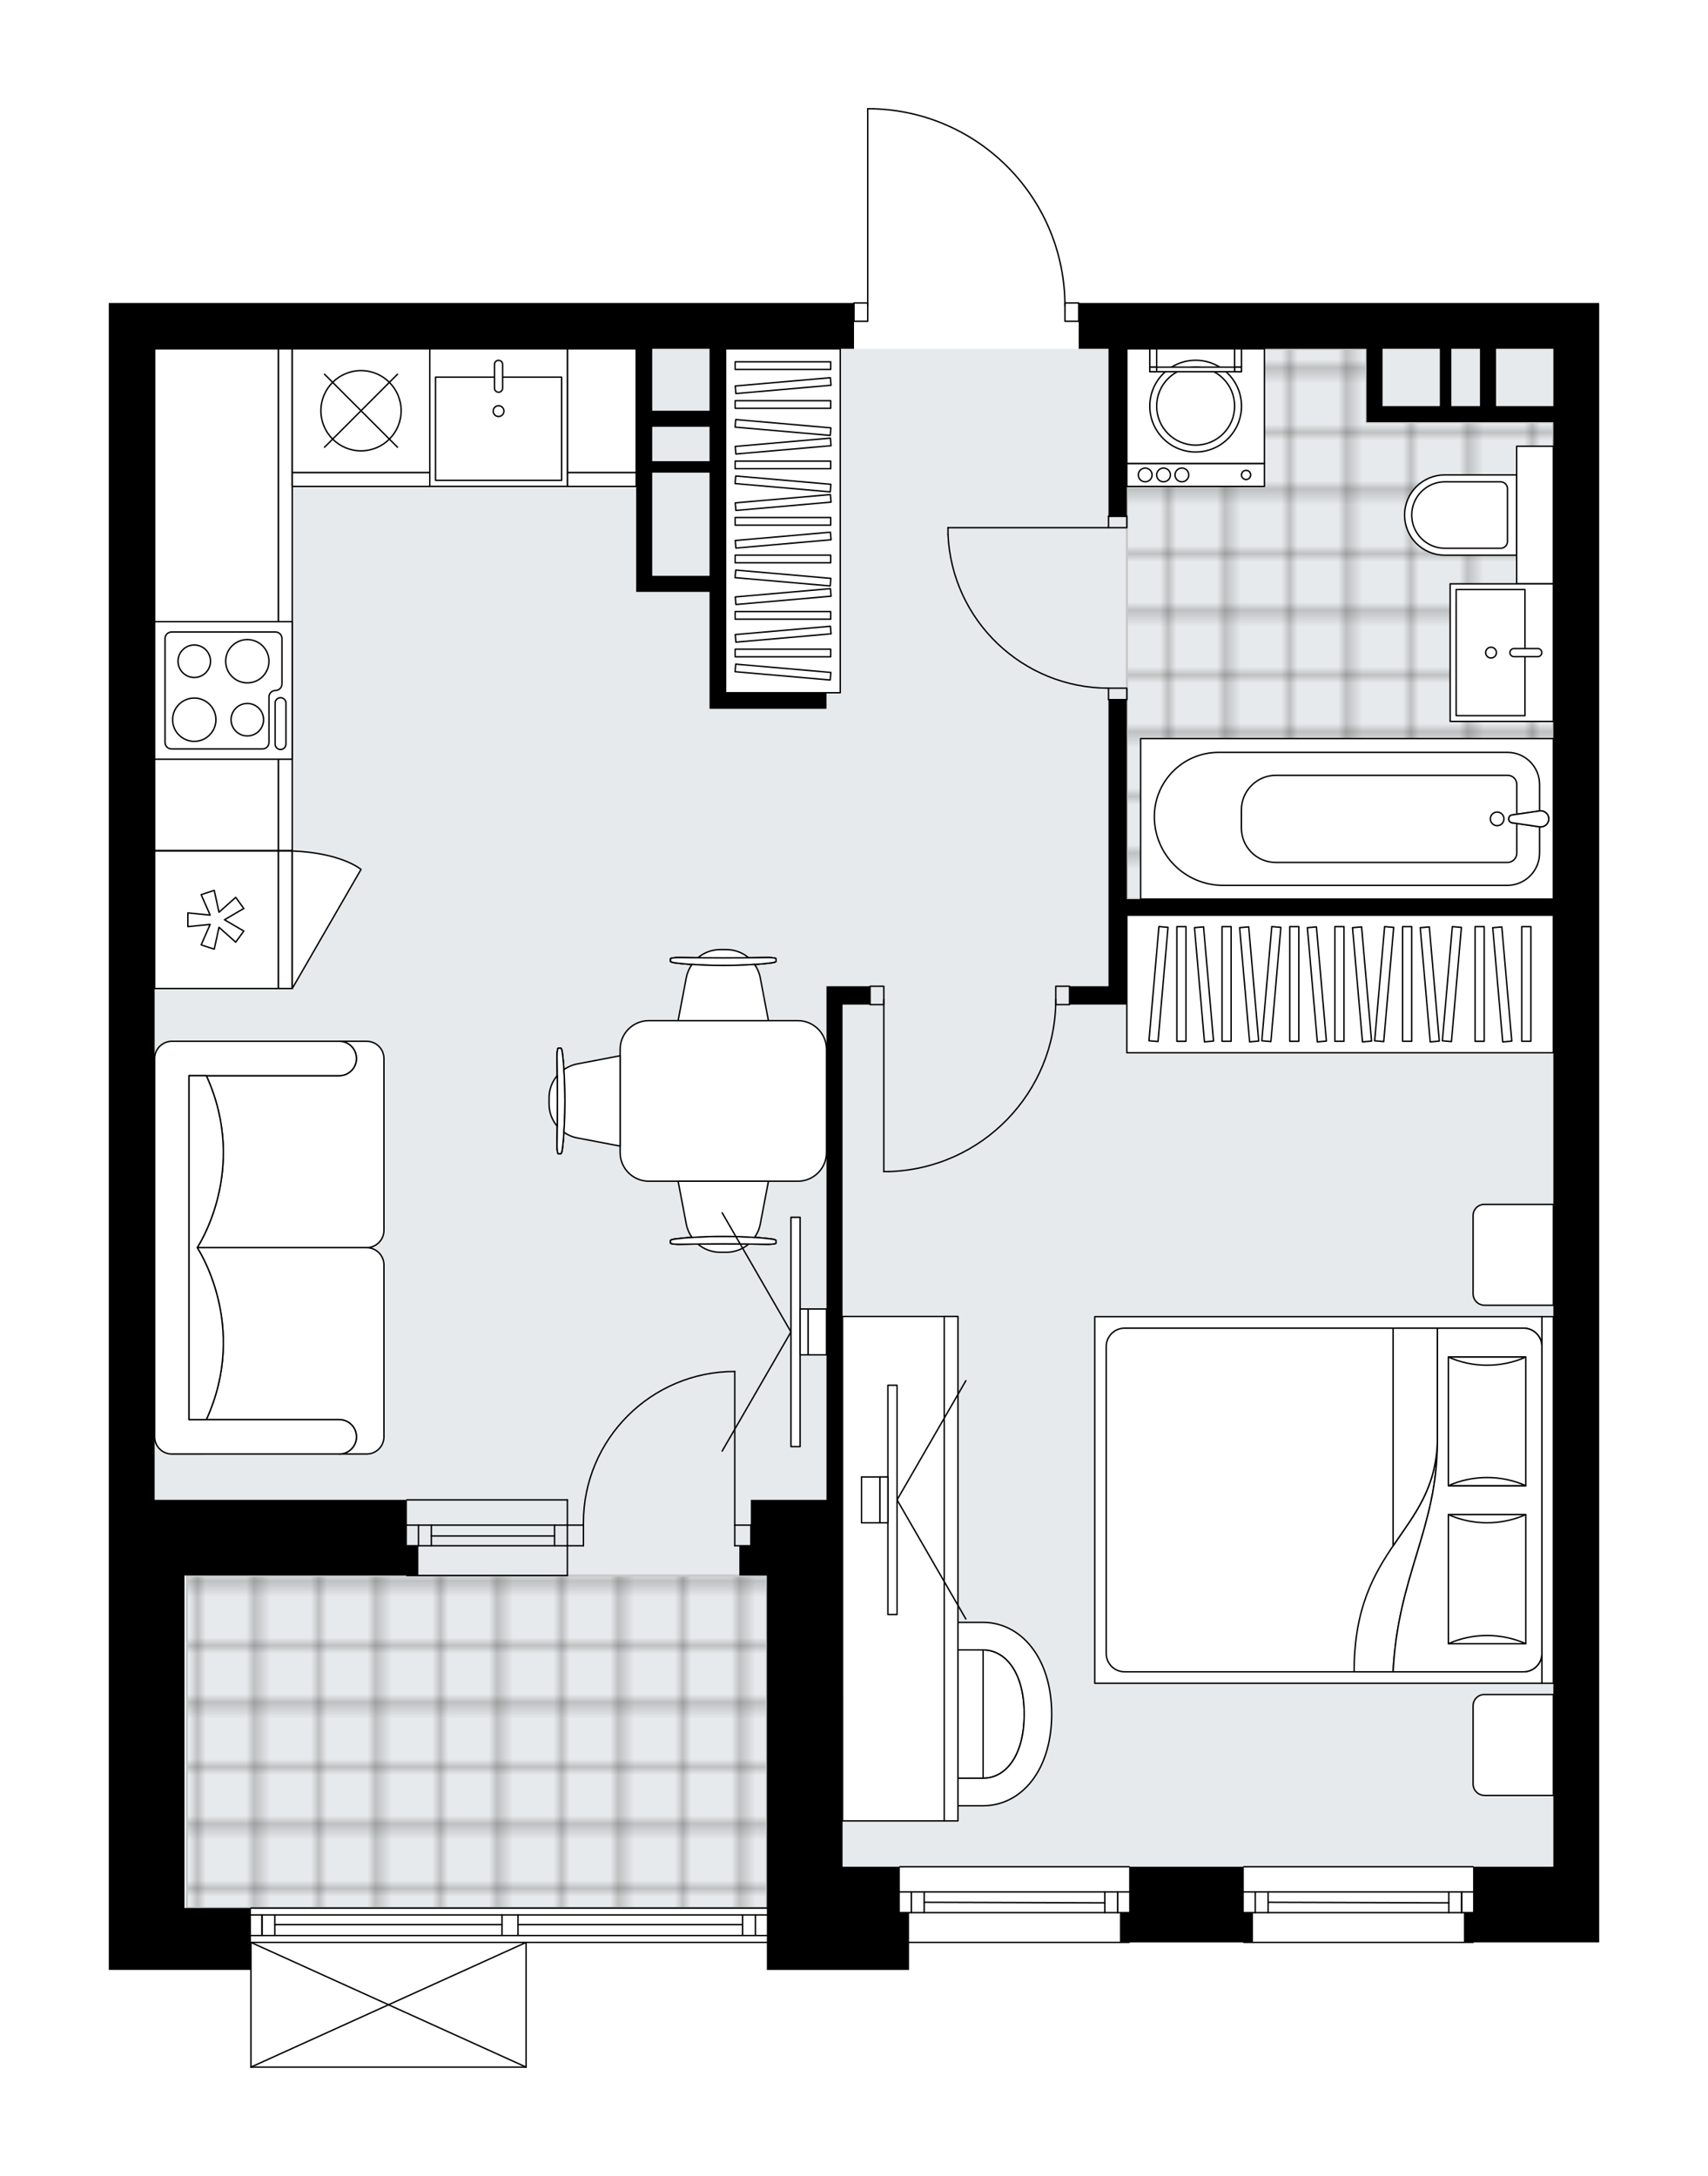 <svg xmlns="http://www.w3.org/2000/svg" xmlns:xlink="http://www.w3.org/1999/xlink" height="2000px" id="Layer_1" style="enable-background:new 0 0 1569.93 2000;" version="1.1" viewBox="0 0 1569.93 2000" width="1569.93px" x="0px" y="0px" xml:space="preserve">
<style type="text/css">
	.st0{fill:none;}
	.st1{opacity:0.5;fill:none;stroke:#1D1D1B;stroke-width:0.4;stroke-miterlimit:10;}
	.st2{fill:#FFFFFF;}
	.st3{fill:#E7EAEC;}
	.st4{fill:url(#SVGID_1_);stroke:#C8C8C8;stroke-width:2;stroke-linecap:round;stroke-linejoin:round;stroke-miterlimit:10;}
	
		.st5{fill:url(#SVGID_00000110459727855952587840000017233686414372612016_);stroke:#C8C8C8;stroke-width:2;stroke-linecap:round;stroke-linejoin:round;stroke-miterlimit:10;}
	.st6{fill:none;stroke:#000000;stroke-width:1.3;stroke-linecap:round;stroke-linejoin:round;stroke-miterlimit:10;}
	.st7{fill:#FFFFFF;stroke:#000000;stroke-width:1.3;stroke-linecap:round;stroke-linejoin:round;stroke-miterlimit:10;}
	.st8{fill:none;stroke:#000000;stroke-width:1.3;stroke-linecap:round;stroke-linejoin:round;}
	.st9{fill:none;stroke:#000000;stroke-width:1.3;stroke-linecap:round;stroke-linejoin:round;stroke-dasharray:9.885,9.885;}
	.st10{fill:none;stroke:#000000;stroke-width:1.3;stroke-linecap:round;stroke-linejoin:round;stroke-dasharray:9.818,9.818;}
	.st11{font-family:'Arial-BoldMT','Arial'; font-weight:bold;}
	.st12{font-size:111.526px;}
	.st13{font-size:92.939px;}
	.st14{font-family: 'ArialMT','Arial';}
	.st15{font-size:40px;}
</style>
<pattern height="14.57" id="New_Pattern_Swatch_3" patternUnits="userSpaceOnUse" style="overflow:visible;" viewBox="7.49 -22.06 14.57 14.57" width="14.57" x="2895.84" y="-3455.43">
	<g>
		<rect class="st0" height="14.57" width="14.57" x="7.49" y="-22.06" />
		<g>
			<rect class="st1" height="7.29" width="7.29" x="14.77" y="-7.49" />
		</g>
		<g>
			<rect class="st1" height="7.29" width="7.29" x="0.2" y="-7.49" />
		</g>
		<g>
			<rect class="st1" height="7.29" width="7.29" x="22.06" y="-14.77" />
		</g>
		<g>
			<rect class="st1" height="7.29" width="7.29" x="7.49" y="-14.77" />
			<rect class="st1" height="7.29" width="7.29" x="14.77" y="-22.06" />
		</g>
		<g>
			<rect class="st1" height="7.29" width="7.29" x="0.2" y="-22.06" />
		</g>
		<g>
			<rect class="st1" height="7.29" width="7.29" x="22.06" y="-29.35" />
		</g>
		<g>
			<rect class="st1" height="7.29" width="7.29" x="7.49" y="-29.35" />
		</g>
	</g>
</pattern>
<path class="st2" d="M1031.55,278.47h438.38v42.15v1058v337.21v42.15v27.4h-115.27c0,0.36-0.29,0.65-0.65,0.65  h-210.76c-0.36,0-0.65-0.29-0.65-0.65h-104.08c0,0.36-0.29,0.65-0.65,0.65H835.55v24.64H704.88v-24.64c0,0,0,0,0,0H484.23V1900  c0,0,0,0,0,0.01c0,0.05-0.02,0.09-0.03,0.14c-0.01,0.04-0.01,0.08-0.03,0.12c0,0,0,0.01,0,0.01c0,0.01-0.01,0.01-0.02,0.02  c-0.05,0.09-0.12,0.17-0.2,0.23c-0.02,0.02-0.04,0.03-0.07,0.04c-0.09,0.05-0.2,0.09-0.31,0.09H230.67c-0.12,0-0.22-0.04-0.31-0.09  c-0.02-0.01-0.04-0.03-0.07-0.04c-0.08-0.06-0.15-0.14-0.2-0.23c0-0.01-0.01-0.01-0.02-0.02c0,0,0-0.01,0-0.01  c-0.02-0.04-0.02-0.08-0.03-0.12c-0.01-0.05-0.03-0.09-0.03-0.14c0,0,0,0,0-0.01v-89.32h-58.36H100v-52.69v-42.15v-337.21V657.83  V278.47h42.15h642.16c0-0.36,0.29-0.65,0.65-0.65h12V100c0-0.36,0.29-0.65,0.65-0.65h5.28c0,0,0.01,0,0.01,0c0,0,0.01,0,0.01,0  c47.57,1.41,92.03,20.99,125.19,55.14c32.36,33.33,50.52,77.01,51.37,123.33h12.04c0.36,0,0.65,0.29,0.65,0.65L1031.55,278.47  L1031.55,278.47z" id="background" />
<g id="floor">
	<polygon class="st3" points="1427.88,1342.72 1427.78,1342.72 1427.78,320.62 142.15,320.62 142.15,1378.63 171.66,1378.63    171.66,1753.78 704.88,1753.78 704.88,1715.84 1427.88,1715.84  " />
	<pattern id="SVGID_1_" patternTransform="matrix(7.435 0 0 7.435 69042.398 14768.798)" xlink:href="#New_Pattern_Swatch_3">
	</pattern>
	<rect class="st4" height="305.6" width="533.22" x="171.66" y="1448.18" />
	
		<pattern id="SVGID_00000168815904033797193700000008541955611744968364_" patternTransform="matrix(7.435 0 0 7.435 69042.398 14768.798)" xlink:href="#New_Pattern_Swatch_3">
	</pattern>
	
		<polygon points="   1427.78,826.44 1035.77,826.44 1035.77,320.62 1256.01,320.62 1256.01,388.06 1427.78,388.06  " style="fill:url(#SVGID_00000168815904033797193700000008541955611744968364_);stroke:#C8C8C8;stroke-width:2;stroke-linecap:round;stroke-linejoin:round;stroke-miterlimit:10;" />
	<g id="LINE_00000015341078456361509070000006048547363792842153_">
		<line class="st6" x1="521.52" x2="373.99" y1="1401.81" y2="1401.81" />
	</g>
	<g id="LINE_00000108988055678729408430000004637958873326235311_">
		<line class="st6" x1="521.52" x2="373.99" y1="1420.78" y2="1420.78" />
	</g>
	<g id="LINE_00000092431054162187266240000013714167377533304712_">
		<line class="st6" x1="509.71" x2="396.48" y1="1411.81" y2="1411.81" />
	</g>
	<g id="LINE_00000036229490999605761390000008006621195994981002_">
		<line class="st6" x1="384.67" x2="384.67" y1="1401.81" y2="1420.78" />
	</g>
	<g id="LINE_00000120552448635639080240000014489635029628496261_">
		<line class="st6" x1="509.71" x2="509.71" y1="1401.81" y2="1420.78" />
	</g>
	<g id="LINE_00000102518610587497638810000015393941041098261660_">
		<line class="st6" x1="521.52" x2="373.99" y1="1378.63" y2="1378.63" />
	</g>
	<g id="LINE_00000115492293553134381390000001532249115065679507_">
		<line class="st6" x1="373.99" x2="521.52" y1="1448.18" y2="1448.18" />
	</g>
	<g id="LINE_00000128457922075426784400000016961870104932574364_">
		<line class="st6" x1="396.48" x2="396.48" y1="1401.8" y2="1420.76" />
	</g>
	<g id="LINE_00000005975439386701565680000000362164950923918743_">
		<line class="st6" x1="521.52" x2="521.52" y1="1378.63" y2="1448.18" />
	</g>
	<g id="LINE_00000016052550541200269400000013384239697502434475_">
		<line class="st6" x1="230.67" x2="704.88" y1="1753.78" y2="1753.78" />
	</g>
	<g id="LINE_00000131362275884239452900000017518814935071417015_">
		<line class="st6" x1="704.88" x2="476.15" y1="1779.07" y2="1779.07" />
	</g>
	<g id="LINE_00000057856438614729583170000010477392435542766007_">
		<line class="st6" x1="461.4" x2="230.67" y1="1779.07" y2="1779.07" />
	</g>
	<g id="LINE_00000000214400384058002990000009215522533533686151_">
		<line class="st6" x1="240.83" x2="240.83" y1="1760.1" y2="1779.07" />
	</g>
	<g id="LINE_00000160184398902696346020000005492174509613995964_">
		<line class="st6" x1="694.34" x2="694.34" y1="1760.1" y2="1779.07" />
	</g>
	<g id="LINE_00000102516486645688784980000004529429071523657112_">
		<line class="st6" x1="704.88" x2="476.15" y1="1760.1" y2="1760.1" />
	</g>
	<g id="LINE_00000107585740475672078400000000209204117446817424_">
		<line class="st6" x1="461.4" x2="230.67" y1="1760.1" y2="1760.1" />
	</g>
	<g id="LINE_00000067221334254763736380000005570661377742451620_">
		<line class="st6" x1="461.4" x2="252.63" y1="1769.06" y2="1769.06" />
	</g>
	<g id="LINE_00000031921643137653021230000011305627718457185718_">
		<line class="st6" x1="682.53" x2="476.15" y1="1769.06" y2="1769.06" />
	</g>
	<g id="LINE_00000116958384961153793890000008488848890288818367_">
		<line class="st6" x1="682.53" x2="682.53" y1="1779.07" y2="1760.1" />
	</g>
	<g id="LINE_00000053537284995389278540000009201928576877676193_">
		<line class="st6" x1="240.83" x2="240.83" y1="1760.1" y2="1779.07" />
	</g>
	<g id="LINE_00000001623718444518990230000003742122089941097355_">
		<line class="st6" x1="252.63" x2="252.63" y1="1779.07" y2="1760.1" />
	</g>
	<g id="LINE_00000148634403726050268480000017065023194880577154_">
		<line class="st6" x1="476.15" x2="476.15" y1="1760.1" y2="1779.07" />
	</g>
	<g id="LINE_00000095329421295794600560000014233863345937193132_">
		<line class="st6" x1="476.15" x2="461.4" y1="1779.07" y2="1779.07" />
	</g>
	<g id="LINE_00000113327785836644973010000004652055625569412243_">
		<line class="st6" x1="461.4" x2="461.4" y1="1779.07" y2="1760.1" />
	</g>
	<g id="LINE_00000075843175858130792190000014299600799200148914_">
		<line class="st6" x1="461.4" x2="476.15" y1="1760.1" y2="1760.1" />
	</g>
	<g id="LINE_00000121997325494355407460000006482129889540556697_">
		<line class="st6" x1="704.88" x2="230.67" y1="1785.39" y2="1785.39" />
	</g>
	<g id="LINE_00000119113226760395809940000011509415965297076383_">
		<line class="st6" x1="1354.01" x2="1143.25" y1="1785.39" y2="1785.39" />
	</g>
	<g id="LINE_00000145016968310670753690000017341819856362201529_">
		<line class="st6" x1="1143.25" x2="1354.01" y1="1739.02" y2="1739.02" />
	</g>
	<g id="LINE_00000102504044613579495940000012010419684633820601_">
		<line class="st6" x1="1343.47" x2="1343.47" y1="1757.99" y2="1739.02" />
	</g>
	<g id="LINE_00000005989311081414914720000009826978885205643967_">
		<line class="st6" x1="1153.79" x2="1153.79" y1="1757.99" y2="1739.02" />
	</g>
	<g id="LINE_00000094589151205519969750000011013959077048584373_">
		<line class="st6" x1="1143.25" x2="1354.01" y1="1757.99" y2="1757.99" />
	</g>
	<g id="LINE_00000072269181844235537510000012023035959967949759_">
		<line class="st6" x1="1165.59" x2="1331.67" y1="1748.51" y2="1749.03" />
	</g>
	<g id="LINE_00000150785070647045034990000000207318784821062533_">
		<line class="st6" x1="1165.59" x2="1165.59" y1="1739.02" y2="1757.99" />
	</g>
	<g id="LINE_00000033355512298371566060000005893225454714023614_">
		<line class="st6" x1="1343.47" x2="1343.47" y1="1757.99" y2="1739.02" />
	</g>
	<g id="LINE_00000035514131089425457320000005870762991663577790_">
		<line class="st6" x1="1331.67" x2="1331.67" y1="1739.02" y2="1757.99" />
	</g>
	<g id="LINE_00000053511338081501370350000003598831082382409624_">
		<line class="st6" x1="1143.25" x2="1354.01" y1="1715.84" y2="1715.84" />
	</g>
	<g id="LINE_00000029745705418156240360000017838289188090967179_">
		<line class="st6" x1="1037.87" x2="827.11" y1="1785.39" y2="1785.39" />
	</g>
	<g id="LINE_00000113333504297353091800000011922551072707858363_">
		<line class="st6" x1="827.12" x2="1037.87" y1="1739.02" y2="1739.02" />
	</g>
	<g id="LINE_00000006695132447791045600000012538191593332213691_">
		<line class="st6" x1="1027.33" x2="1027.33" y1="1757.99" y2="1739.02" />
	</g>
	<g id="LINE_00000109719723230466931770000006810080199592480959_">
		<line class="st6" x1="837.65" x2="837.65" y1="1757.99" y2="1739.02" />
	</g>
	<g id="LINE_00000160870462496168384770000001941853574280228532_">
		<line class="st6" x1="827.12" x2="1037.87" y1="1757.99" y2="1757.99" />
	</g>
	<g id="LINE_00000173847949836380792730000003585058071168092059_">
		<line class="st6" x1="849.46" x2="1015.53" y1="1748.51" y2="1749.03" />
	</g>
	<g id="LINE_00000093874035930921069830000003646016444167774604_">
		<line class="st6" x1="849.46" x2="849.46" y1="1739.02" y2="1757.99" />
	</g>
	<g id="LINE_00000047752500115476939900000007150073402954530992_">
		<line class="st6" x1="1027.33" x2="1027.33" y1="1757.99" y2="1739.02" />
	</g>
	<g id="LINE_00000042009240195954493930000004453581558500964739_">
		<line class="st6" x1="1015.53" x2="1015.53" y1="1739.02" y2="1757.99" />
	</g>
	<g id="LINE_00000098203529303612133830000011584753287815831978_">
		<line class="st6" x1="827.12" x2="1037.87" y1="1715.84" y2="1715.84" />
	</g>
	<g id="LWPOLYLINE_00000024712120856889359510000002419404502055762088_">
		<rect class="st6" height="16.86" width="12.65" x="978.86" y="278.47" />
	</g>
	<g id="LWPOLYLINE_00000073706110092299213080000009932397206590705060_">
		<rect class="st6" height="16.86" width="12.65" x="784.96" y="278.47" />
	</g>
	<g id="LWPOLYLINE_00000134240720785392852850000008399809035041534630_">
		<path class="st6" d="M802.89,100c98.02,2.9,175.97,83.19,175.97,181.25" />
	</g>
	<g id="LINE_00000027585955354892380250000015062656134741602725_">
		<line class="st6" x1="797.61" x2="797.61" y1="281.25" y2="100" />
	</g>
	<g id="LINE_00000156566778677451116130000010188375297691749798_">
		<line class="st6" x1="797.61" x2="802.89" y1="100" y2="100" />
	</g>
	<g id="LWPOLYLINE_00000048493755001049005380000007536305156747027350_">
		<rect class="st6" height="16.86" width="12.65" x="970.43" y="906.53" />
	</g>
	<g id="LWPOLYLINE_00000132799290150940211300000006076748328635198655_">
		<rect class="st6" height="16.86" width="12.65" x="799.72" y="906.53" />
	</g>
	<g id="LWPOLYLINE_00000144301092633863243490000013416946282420976004_">
		<path class="st6" d="M816.97,1076.87c85.48-2.53,153.46-72.55,153.46-158.07" />
	</g>
	<g id="LINE_00000147917221493682141330000002665724259017782687_">
		<line class="st6" x1="812.36" x2="812.36" y1="918.81" y2="1076.87" />
	</g>
	<g id="LINE_00000010276802011987827050000015157659902697616814_">
		<line class="st6" x1="812.36" x2="816.97" y1="1076.87" y2="1076.87" />
	</g>
	<g id="LWPOLYLINE_00000127019860972087682500000015796387527826046647_">
		<rect class="st6" height="10.54" width="16.86" x="1018.91" y="474.47" />
	</g>
	<g id="LWPOLYLINE_00000055686718086715625700000015729202038236085929_">
		<rect class="st6" height="10.54" width="16.86" x="1018.91" y="632.54" />
	</g>
	<g id="LINE_00000160871371480578216490000013878888910135192722_">
		<line class="st6" x1="1018.91" x2="1035.77" y1="474.47" y2="474.47" />
	</g>
	<g id="LINE_00000121262641856318819630000011281842563971639944_">
		<line class="st6" x1="1018.91" x2="1035.77" y1="643.08" y2="643.08" />
	</g>
	<g id="LINE_00000146466112040391409540000007330068667272648370_">
		<line class="st6" x1="1018.91" x2="871.37" y1="485.01" y2="485.01" />
	</g>
	<g id="ARC_00000007428426941801746570000005107938390643030944_">
		<path class="st6" d="M1018.91,632.54c-79.02-0.05-144.02-62.26-147.53-141.21" />
	</g>
	<g id="LINE_00000080903678634716726950000012310920269853934244_">
		<line class="st6" x1="871.37" x2="871.37" y1="485.01" y2="491.33" />
	</g>
	<g id="ARC_00000032634792270242805180000000549366834715806364_">
		<path class="st6" d="M536.27,1401.81c-0.01-0.69-0.02-1.38-0.02-2.07c-0.01-76.84,62.28-139.13,139.12-139.14" />
	</g>
	<g id="LINE_00000018953165480059863640000000071119656812502148_">
		<line class="st6" x1="675.37" x2="675.37" y1="1401.81" y2="1260.6" />
	</g>
	<g id="LINE_00000102533918509358119980000002079775183709344394_">
		<line class="st6" x1="521.52" x2="536.27" y1="1401.81" y2="1401.81" />
	</g>
	<g id="LINE_00000176041364058105950120000008010374495978350255_">
		<line class="st6" x1="536.27" x2="536.27" y1="1401.81" y2="1420.78" />
	</g>
	<g id="LINE_00000011000784689507868320000013249185890052634251_">
		<line class="st6" x1="536.27" x2="521.52" y1="1420.78" y2="1420.78" />
	</g>
	<g id="LINE_00000180362229019627462910000005634502627734725516_">
		<line class="st6" x1="690.12" x2="675.37" y1="1420.78" y2="1420.78" />
	</g>
	<g id="LINE_00000099626599027885341340000000276755424052693136_">
		<line class="st6" x1="675.37" x2="675.37" y1="1420.78" y2="1401.81" />
	</g>
	<g id="LINE_00000119832902229109864190000007724488917568185487_">
		<line class="st6" x1="675.37" x2="690.12" y1="1401.81" y2="1401.81" />
	</g>
	<g id="LINE_00000057111042747528313130000009932484565894791069_">
		<line class="st6" x1="690.12" x2="690.12" y1="1420.78" y2="1401.81" />
	</g>
	<g id="LINE_00000062188304814768837590000007961624396033015976_">
		<line class="st6" x1="483.58" x2="230.67" y1="1900" y2="1900" />
	</g>
	<g id="LINE_00000116938304923558697860000009855689964332707203_">
		<line class="st6" x1="230.67" x2="230.67" y1="1900" y2="1785.39" />
	</g>
	<g id="LINE_00000139977660083822866890000001071624781773534640_">
		<line class="st6" x1="483.58" x2="483.58" y1="1785.39" y2="1900" />
	</g>
	<g id="LWPOLYLINE_00000018933592256367838390000002847986313266946741_">
		<line class="st6" x1="230.67" x2="483.58" y1="1785.39" y2="1900" />
	</g>
	<g id="LWPOLYLINE_00000134946592226967142870000015550067972370810011_">
		<line class="st6" x1="483.58" x2="230.67" y1="1785.39" y2="1900" />
	</g>
	<path d="M1031.55,278.47h-40.04v42.15h27.4v153.85h16.86V320.62h220.24v67.44h14.75h63.23h26.34h14.75h52.69v438.38h-392.01V643.08   h-16.86v263.45h-35.83v16.86h35.83h16.86v-82.2h392.01v537.43v337.21h-73.77v42.15h-8.43v27.4h124.35v-27.4v-42.15v-337.21v-1058   v-42.15H1031.55L1031.55,278.47z M1427.78,320.62v52.69h-52.69v-52.69H1427.78z M1360.33,320.62v52.69h-26.34v-52.69H1360.33z    M1323.45,320.62v52.69h-52.69v-52.69H1323.45z" />
	<path d="M759.67,636.76h-92.73V320.62h118.03v-42.15H142.15H100v379.36v720.79v337.21v42.15v52.69h71.66h59.01v-56.91h-59.01h-2.11   v-37.94v-267.66h204.44h10.54v-27.4h-10.54v-42.15H169.55h-27.4V657.83V320.62h442.59v71.66v46.37v105.38h14.75h52.69v107.49h14.75   h92.73V636.76z M652.19,529.27H599.5v-90.63v-4.22h52.69V529.27z M652.19,423.89H599.5v-31.61h52.69V423.89z M652.19,377.52H599.5   v-56.9h52.69V377.52z" />
	<polygon points="827.11,1715.84 774.43,1715.84 774.43,923.39 799.72,923.39 799.72,906.53 774.43,906.53 759.67,906.53    759.67,1378.63 690.12,1378.63 690.12,1420.78 679.58,1420.78 679.58,1448.18 690.12,1448.18 704.88,1448.18 704.88,1715.84    704.88,1757.99 704.88,1810.68 835.55,1810.68 835.55,1757.99 827.11,1757.99  " />
	<polygon points="1143.25,1715.84 1037.87,1715.84 1037.87,1757.99 1029.44,1757.99 1029.44,1785.39 1151.68,1785.39    1151.68,1757.99 1143.25,1757.99  " />
</g>
<g id="mebel">
	<g>
		
			<rect class="st7" height="113.81" transform="matrix(6.123234e-17 -1 1 6.123234e-17 -352.111 750.227)" width="461.1" x="-31.49" y="494.26" />
		
			<rect class="st7" height="12.65" transform="matrix(6.123234e-17 -1 1 6.123234e-17 -288.884 813.454)" width="461.1" x="31.74" y="544.85" />
	</g>
	<g>
		<rect class="st7" height="113.81" width="63.23" x="521.52" y="320.62" />
		<rect class="st7" height="12.65" width="63.23" x="521.52" y="434.43" />
	</g>
	<g>
		<path class="st7" d="M1354.01,1117.33v71.86c0,5.82,4.72,10.54,10.54,10.54h63.23v-92.73h-63.43    C1358.64,1106.99,1354.01,1111.62,1354.01,1117.33z" />
		<path class="st7" d="M1354.01,1567.87v71.86c0,5.82,4.72,10.54,10.54,10.54h63.23v-92.73h-63.43    C1358.64,1557.53,1354.01,1562.16,1354.01,1567.87z" />
		<g>
			
				<rect class="st7" height="10.54" transform="matrix(-1.345112e-10 1 -1 -1.345112e-10 2801.229 -43.787)" width="336.93" x="1254.05" y="1373.45" />
			
				<rect class="st7" height="410.98" transform="matrix(-1.345112e-10 1 -1 -1.345112e-10 2590.471 166.971)" width="336.93" x="1043.29" y="1173.23" />
			<path class="st7" d="M1417.24,1237.66v282.13c0,9.31-7.55,16.86-16.86,16.86h-366.72c-9.31,0-16.86-7.55-16.86-16.86v-282.13     c0-9.31,7.55-16.86,16.86-16.86h366.72C1409.69,1220.8,1417.24,1228.35,1417.24,1237.66z" />
			<path class="st7" d="M1280.5,1536.65c4.31-88.12,40.63-131.79,40.65-211.14c-2.87,84.9-76.65,93.97-76.49,211.14L1280.5,1536.65z     " />
			<g>
				<path class="st7" d="M1280.5,1536.65c4.31-88.12,40.63-131.79,40.65-211.14l0-104.71h79.22c9.31,0,16.86,7.55,16.86,16.86      v282.13c0,9.31-7.55,16.86-16.86,16.86L1280.5,1536.65L1280.5,1536.65z" />
			</g>
			
				<rect class="st7" height="71.17" transform="matrix(-1.342217e-10 1 -1 -1.342217e-10 2673.339 -60.4)" width="118.24" x="1307.75" y="1270.89" />
			<path class="st7" d="M1331.29,1365.59c22.35-10.01,48.81-10.01,71.17,0H1331.29z" />
			<path class="st7" d="M1402.45,1247.35c-22.35,10.01-48.81,10.01-71.17,0H1402.45z" />
			
				<rect class="st7" height="71.17" transform="matrix(-1.353923e-10 1 -1 -1.353923e-10 2818.358 84.619)" width="118.69" x="1307.52" y="1415.9" />
			<path class="st7" d="M1331.29,1510.83c22.35-10.05,48.81-10.05,71.17,0H1331.29z" />
			<path class="st7" d="M1402.45,1392.14c-22.35,10.05-48.81,10.05-71.17,0H1402.45z" />
			<g>
				<path class="st7" d="M1321.15,1325.5V1220.8h-40.65v200.07C1299.68,1392.51,1319.69,1368.92,1321.15,1325.5z" />
			</g>
		</g>
	</g>
	<g>
		
			<rect class="st7" height="316.14" transform="matrix(-1 -1.885462e-10 1.885462e-10 -1 1439.27 957.377)" width="105.38" x="666.95" y="320.62" />
		<g>
			
				<rect class="st7" height="6.98" transform="matrix(-1 -1.794632e-10 1.794632e-10 -1 1439.27 1200.442)" width="87.82" x="675.73" y="596.73" />
			
				<rect class="st7" height="6.98" transform="matrix(-1 -1.795876e-10 1.795876e-10 -1 1439.27 1131.283)" width="87.82" x="675.73" y="562.15" />
			
				<rect class="st7" height="6.98" transform="matrix(-1 -1.794632e-10 1.794632e-10 -1 1439.27 1027.545)" width="87.82" x="675.73" y="510.28" />
			
				<rect class="st7" height="6.98" transform="matrix(-1 -1.802710e-10 1.802710e-10 -1 1439.27 958.386)" width="87.82" x="675.73" y="475.7" />
			
				<rect class="st7" height="6.98" transform="matrix(-1 -1.803750e-10 1.803750e-10 -1 1439.27 854.647)" width="87.82" x="675.73" y="423.83" />
			
				<rect class="st7" height="6.98" transform="matrix(-0.996 -0.087 0.087 -0.996 1382.711 1295.392)" width="87.82" x="675.73" y="614.02" />
			
				<rect class="st7" height="6.98" transform="matrix(-0.996 -0.087 0.087 -0.996 1390.246 1122.824)" width="87.82" x="675.73" y="527.57" />
			
				<rect class="st7" height="6.98" transform="matrix(-0.996 -0.087 0.087 -0.996 1397.781 950.255)" width="87.82" x="675.73" y="441.12" />
			
				<rect class="st7" height="6.98" transform="matrix(-0.996 0.087 -0.087 -0.996 1487.337 1100.924)" width="87.82" x="675.73" y="579.44" />
			
				<rect class="st7" height="6.98" transform="matrix(-0.996 0.087 -0.087 -0.996 1484.323 1031.897)" width="87.82" x="675.73" y="544.86" />
			
				<rect class="st7" height="6.98" transform="matrix(-0.996 0.087 -0.087 -0.996 1479.803 928.356)" width="87.82" x="675.73" y="492.99" />
			
				<rect class="st7" height="6.98" transform="matrix(-0.996 0.087 -0.087 -0.996 1476.789 859.328)" width="87.82" x="675.73" y="458.41" />
			
				<rect class="st7" height="6.98" transform="matrix(-0.996 -0.087 0.087 -0.996 1402.301 846.714)" width="87.82" x="675.73" y="389.25" />
			
				<rect class="st7" height="6.98" transform="matrix(-0.996 0.087 -0.087 -0.996 1472.268 755.787)" width="87.82" x="675.73" y="406.54" />
			
				<rect class="st7" height="6.98" transform="matrix(-1 -1.795672e-10 1.795672e-10 -1 1439.27 743.594)" width="87.82" x="675.73" y="368.31" />
			
				<rect class="st7" height="6.98" transform="matrix(-1 -1.810584e-10 1.810584e-10 -1 1439.27 672.106)" width="87.82" x="675.73" y="332.56" />
			
				<rect class="st7" height="6.98" transform="matrix(-0.996 0.087 -0.087 -0.996 1467.429 644.945)" width="87.82" x="675.73" y="351.02" />
		</g>
	</g>
	<g>
		
			<rect class="st7" height="392.01" transform="matrix(1.892425e-10 -1 1 1.892425e-10 327.352 2136.192)" width="126.45" x="1168.54" y="708.41" />
		<g>
			
				<rect class="st7" height="8.37" transform="matrix(1.802008e-10 -1 1 1.802008e-10 181.513 1990.353)" width="105.38" x="1033.24" y="900.23" />
			
				<rect class="st7" height="8.37" transform="matrix(1.798295e-10 -1 1 1.798295e-10 223.008 2031.849)" width="105.38" x="1074.74" y="900.23" />
			
				<rect class="st7" height="8.37" transform="matrix(1.801138e-10 -1 1 1.801138e-10 285.252 2094.092)" width="105.38" x="1136.98" y="900.23" />
			
				<rect class="st7" height="8.37" transform="matrix(1.798207e-10 -1 1 1.798207e-10 326.747 2135.587)" width="105.38" x="1178.48" y="900.23" />
			
				<rect class="st7" height="8.37" transform="matrix(1.801138e-10 -1 1 1.801138e-10 388.99 2197.83)" width="105.38" x="1240.72" y="900.23" />
			
				<rect class="st7" height="8.37" transform="matrix(0.087 -0.996 0.996 0.087 71.37 1886.727)" width="105.38" x="1012.5" y="900.23" />
			
				<rect class="st7" height="8.37" transform="matrix(0.087 -0.996 0.996 0.087 166.067 1990.07)" width="105.38" x="1116.23" y="900.23" />
			
				<rect class="st7" height="8.37" transform="matrix(0.087 -0.996 0.996 0.087 260.764 2093.414)" width="105.38" x="1219.97" y="900.23" />
			
				<rect class="st7" height="8.37" transform="matrix(-0.087 -0.996 0.996 -0.087 302.156 2085.715)" width="105.38" x="1053.99" y="900.23" />
			
				<rect class="st7" height="8.37" transform="matrix(-0.087 -0.996 0.996 -0.087 347.268 2127.052)" width="105.38" x="1095.49" y="900.23" />
			
				<rect class="st7" height="8.37" transform="matrix(-0.087 -0.996 0.996 -0.087 414.936 2189.059)" width="105.38" x="1157.73" y="900.23" />
			
				<rect class="st7" height="8.37" transform="matrix(-0.087 -0.996 0.996 -0.087 460.048 2230.396)" width="105.38" x="1199.23" y="900.23" />
			
				<rect class="st7" height="8.37" transform="matrix(0.087 -0.996 0.996 0.087 317.583 2155.421)" width="105.38" x="1282.22" y="900.23" />
			
				<rect class="st7" height="8.37" transform="matrix(-0.087 -0.996 0.996 -0.087 527.716 2292.403)" width="105.38" x="1261.47" y="900.23" />
			
				<rect class="st7" height="8.37" transform="matrix(1.802088e-10 -1 1 1.802088e-10 455.622 2264.462)" width="105.38" x="1307.35" y="900.23" />
			
				<rect class="st7" height="8.37" transform="matrix(1.801138e-10 -1 1 1.801138e-10 498.515 2307.355)" width="105.38" x="1350.25" y="900.23" />
			
				<rect class="st7" height="8.37" transform="matrix(-0.087 -0.996 0.996 -0.087 600.155 2358.781)" width="105.38" x="1328.1" y="900.23" />
		</g>
	</g>
	<g>
		<path class="st7" d="M733.33,1085.72H596.34c-14.55,0-26.34-11.79-26.34-26.34v-94.9c0-14.55,11.79-26.34,26.34-26.34h136.99    c14.55,0,26.34,11.79,26.34,26.34v94.9C759.67,1073.93,747.88,1085.72,733.33,1085.72z" />
		<g>
			<g id="LINE_00000060014671170884814250000008531829179474137259_">
				<path class="st7" d="M708.62,885.05c-25.51,3.2-62.13,3.2-87.64,0c-2.95-0.37-4.65-0.92-4.65-1.51v-0.15v-2.08      c0-0.63,3.3-1.14,7.38-1.14c27.33,0.43,54.87,0.43,82.2,0c4.07,0,7.38,0.51,7.38,1.14v2.08v0.15      C713.28,884.13,711.57,884.68,708.62,885.05z" />
			</g>
			<g id="LINE_00000075883223729995399210000005965422986090782108_">
				<path class="st7" d="M708.62,885.05c-25.51,3.2-62.13,3.2-87.64,0c-2.95-0.37-4.65-0.92-4.65-1.51v-0.15v-2.08      c0-0.63,3.3-1.14,7.38-1.14c27.33,0.43,54.87,0.43,82.2,0c4.07,0,7.38,0.51,7.38,1.14v2.08v0.15      C713.28,884.13,711.57,884.68,708.62,885.05z" />
			</g>
			<g id="LINE_00000160876341993810468070000006509925747939921539_">
				<path class="st7" d="M708.62,885.05c-25.51,3.2-62.13,3.2-87.64,0c-2.95-0.37-4.65-0.92-4.65-1.51v-0.15v-2.08      c0-0.63,3.3-1.14,7.38-1.14c27.33,0.43,54.87,0.43,82.2,0c4.07,0,7.38,0.51,7.38,1.14v2.08v0.15      C713.28,884.13,711.57,884.68,708.62,885.05z" />
			</g>
			<path class="st7" d="M688.1,880.32c-5.55-4.69-12.68-7.49-20.39-7.49h-5.81c-7.71,0-14.84,2.8-20.39,7.49     C657.04,880.46,672.57,880.46,688.1,880.32z" />
			<path class="st7" d="M706.32,938.14l-7.56-39.62c-0.85-4.48-2.72-8.51-5.19-12.07c-18.29,1.29-39.25,1.29-57.53,0     c-2.48,3.55-4.34,7.59-5.19,12.07l-7.56,39.62H706.32z" />
		</g>
		<g>
			<g id="LINE_00000164479449749577395490000007224596205859459985_">
				<path class="st7" d="M516.91,968.11c3.2,25.51,3.2,62.13,0,87.64c-0.37,2.95-0.92,4.65-1.51,4.65h-0.15h-2.08      c-0.63,0-1.14-3.3-1.14-7.38c0.43-27.33,0.43-54.87,0-82.2c0-4.07,0.51-7.38,1.14-7.38h2.08h0.15      C515.98,963.46,516.54,965.17,516.91,968.11z" />
			</g>
			<g id="LINE_00000018947581600445391120000006135241247224931512_">
				<path class="st7" d="M516.91,968.11c3.2,25.51,3.2,62.13,0,87.64c-0.37,2.95-0.92,4.65-1.51,4.65h-0.15h-2.08      c-0.63,0-1.14-3.3-1.14-7.38c0.43-27.33,0.43-54.87,0-82.2c0-4.07,0.51-7.38,1.14-7.38h2.08h0.15      C515.98,963.46,516.54,965.17,516.91,968.11z" />
			</g>
			<g id="LINE_00000048478340814042243550000008851201566771955381_">
				<path class="st7" d="M516.91,968.11c3.2,25.51,3.2,62.13,0,87.64c-0.37,2.95-0.92,4.65-1.51,4.65h-0.15h-2.08      c-0.63,0-1.14-3.3-1.14-7.38c0.43-27.33,0.43-54.87,0-82.2c0-4.07,0.51-7.38,1.14-7.38h2.08h0.15      C515.98,963.46,516.54,965.17,516.91,968.11z" />
			</g>
			<path class="st7" d="M512.17,988.64c-4.69,5.55-7.49,12.68-7.49,20.39v5.81c0,7.71,2.8,14.84,7.49,20.39     C512.31,1019.7,512.31,1004.17,512.17,988.64z" />
			<path class="st7" d="M569.99,970.41l-39.62,7.56c-4.48,0.85-8.51,2.72-12.07,5.19c1.29,18.29,1.29,39.25,0,57.53     c3.55,2.48,7.59,4.34,12.07,5.19l39.62,7.56V970.41z" />
		</g>
		<g>
			<g id="LINE_00000178172093550092974920000015176294530412859267_">
				<path class="st7" d="M620.98,1138.81c25.51-3.2,62.13-3.2,87.64,0c2.95,0.37,4.65,0.92,4.65,1.51v0.15v2.08      c0,0.63-3.3,1.14-7.38,1.14c-27.33-0.43-54.87-0.43-82.2,0c-4.07,0-7.38-0.51-7.38-1.14v-2.08v-0.15      C616.33,1139.73,618.04,1139.18,620.98,1138.81z" />
			</g>
			<g id="LINE_00000005952241408548123120000016586093362457380246_">
				<path class="st7" d="M620.98,1138.81c25.51-3.2,62.13-3.2,87.64,0c2.95,0.37,4.65,0.92,4.65,1.51v0.15v2.08      c0,0.63-3.3,1.14-7.38,1.14c-27.33-0.43-54.87-0.43-82.2,0c-4.07,0-7.38-0.51-7.38-1.14v-2.08v-0.15      C616.33,1139.73,618.04,1139.18,620.98,1138.81z" />
			</g>
			<g id="LINE_00000143601479271071175260000009946642028870102920_">
				<path class="st7" d="M620.98,1138.81c25.51-3.2,62.13-3.2,87.64,0c2.95,0.37,4.65,0.92,4.65,1.51v0.15v2.08      c0,0.63-3.3,1.14-7.38,1.14c-27.33-0.43-54.87-0.43-82.2,0c-4.07,0-7.38-0.51-7.38-1.14v-2.08v-0.15      C616.33,1139.73,618.04,1139.18,620.98,1138.81z" />
			</g>
			<path class="st7" d="M641.51,1143.54c5.55,4.69,12.68,7.49,20.39,7.49h5.81c7.71,0,14.84-2.8,20.39-7.49     C672.57,1143.4,657.04,1143.4,641.51,1143.54z" />
			<path class="st7" d="M623.29,1085.72l7.56,39.62c0.85,4.48,2.72,8.51,5.19,12.07c18.29-1.29,39.25-1.29,57.53,0     c2.48-3.55,4.34-7.59,5.19-12.07l7.56-39.62H623.29z" />
		</g>
	</g>
	<g>
		<g>
			<g id="LINE_00000021108065117597998400000006132675832990207932_">
				<line class="st7" x1="727.01" x2="663.78" y1="1224.26" y2="1333.77" />
			</g>
			<g id="LINE_00000045595778721388723230000006848524018453261970_">
				<line class="st7" x1="727.01" x2="663.78" y1="1224.26" y2="1114.74" />
			</g>
		</g>
		<rect class="st7" height="210.76" width="8.43" x="727.01" y="1118.88" />
		
			<rect class="st7" height="42.15" transform="matrix(-1 -1.736004e-10 1.736004e-10 -1 1478.25 2448.514)" width="7.38" x="735.44" y="1203.18" />
		<rect class="st7" height="42.15" width="16.86" x="742.81" y="1203.18" />
	</g>
	<g>
		<g>
			<g>
				<path class="st7" d="M798.18,1618.73v-86.46c0-8.7,7.06-15.76,15.76-15.76h89.73v117.98h-89.73      C805.23,1634.49,798.18,1627.44,798.18,1618.73z" />
				<path class="st7" d="M903.66,1516.52c20.47,0,37.77,20.6,37.77,59.01s-17.08,58.96-37.77,58.96V1516.52z" />
				<path class="st7" d="M903.66,1659.78c34.52,0,63.01-31.88,63.01-84.25c0-52.38-28.86-84.3-63.01-84.3h-89.68v25.29h89.68      c20.47,0,37.77,20.6,37.77,59.01s-17.08,58.96-37.77,58.96h-89.68v25.29H903.66z" />
			</g>
		</g>
		<g>
			<polygon class="st7" points="867.89,1673.69 867.89,1210.02 774.43,1210.02 774.44,1673.69    " />
			
				<rect class="st7" height="12.65" transform="matrix(-2.662257e-10 -1 1 -2.662257e-10 -567.64 2316.067)" width="463.67" x="642.38" y="1435.53" />
		</g>
		<g>
			<g>
				<g id="LINE_00000036232959672366185210000011224620569141280395_">
					<line class="st7" x1="824.55" x2="887.77" y1="1378.63" y2="1488.14" />
				</g>
				<g id="LINE_00000062872338193933090850000000109830943211737516_">
					<line class="st7" x1="824.55" x2="887.77" y1="1378.63" y2="1269.11" />
				</g>
			</g>
			
				<rect class="st7" height="210.76" transform="matrix(-1 2.218087e-10 -2.218087e-10 -1 1640.662 2757.252)" width="8.43" x="816.12" y="1273.25" />
			<rect class="st7" height="42.15" width="7.38" x="808.74" y="1357.55" />
			
				<rect class="st7" height="42.15" transform="matrix(-1 2.248294e-10 -2.248294e-10 -1 1600.618 2757.252)" width="16.86" x="791.88" y="1357.55" />
		</g>
	</g>
	<g>
		<path class="st7" d="M311.81,988.72L311.81,988.72c8.73,0,15.81-7.08,15.81-15.81v0c0-8.73-7.08-15.81-15.81-15.81h0h25.23    c8.76,0,15.87,7.1,15.87,15.87v157.93c0,8.74-7.15,15.88-15.88,15.88l-155.79,0c0,0,47.95-71.28,8.4-158.06H311.81z" />
		<path class="st7" d="M311.81,1304.86L311.81,1304.86c8.73,0,15.81,7.08,15.81,15.81v0c0,8.73-7.08,15.81-15.81,15.81h0h25.23    c8.76,0,15.87-7.1,15.87-15.87v-157.93c0-8.74-7.15-15.88-15.88-15.88l-155.79,0c0,0,47.95,71.28,8.4,158.06H311.81z" />
		<path class="st7" d="M157.96,957.11h153.85c8.73,0,15.81,7.08,15.81,15.81v0c0,8.73-7.08,15.81-15.81,15.81H173.77v316.14h138.05    c8.73,0,15.81,7.08,15.81,15.81l0,0c0,8.73-7.08,15.81-15.81,15.81H157.96c-8.73,0-15.81-7.08-15.81-15.81V972.92    C142.15,964.22,149.27,957.11,157.96,957.11z" />
		<path class="st7" d="M189.64,1304.86c39.55-86.78-8.4-158.06-8.4-158.06v-0.01c0,0,47.95-71.28,8.4-158.06h-15.87v316.14    L189.64,1304.86z" />
	</g>
	<g>
		<path class="st7" d="M1291.05,473.42L1291.05,473.42c0-20.37,16.51-36.88,36.88-36.88h66.11v73.77h-66.11    C1307.57,510.3,1291.05,493.79,1291.05,473.42z" />
		
			<rect class="st7" height="33.72" transform="matrix(-4.397390e-11 1 -1 -4.397390e-11 1884.323 -937.493)" width="126.45" x="1347.68" y="456.55" />
		<path class="st7" d="M1297.6,473.42L1297.6,473.42c0-16.88,13.68-30.56,30.56-30.56h51.14c3.49,0,6.32,2.83,6.32,6.32v48.47    c0,3.49-2.83,6.32-6.32,6.32h-51.14C1311.28,503.98,1297.6,490.29,1297.6,473.42z" />
	</g>
	<g>
		<g>
			<rect class="st7" height="21.08" width="126.45" x="1035.76" y="426" />
			<rect class="st7" height="105.38" width="126.45" x="1035.76" y="320.62" />
			<g id="CIRCLE_00000011024139751676018160000000929880552662120117_">
				<circle class="st7" cx="1098.99" cy="373.31" r="42.15" />
			</g>
			<g id="CIRCLE_00000069373028842440589360000017024318109108756666_">
				<circle class="st7" cx="1098.99" cy="373.31" r="35.83" />
			</g>
			<g id="CIRCLE_00000067215247971373461510000017055434289338416830_">
				<circle class="st7" cx="1145.35" cy="436.54" r="4.22" />
			</g>
			<g id="CIRCLE_00000066473982536107627570000017037425896664673457_">
				<circle class="st7" cx="1086.34" cy="436.54" r="6.32" />
			</g>
			<g id="CIRCLE_00000134952502813512233610000015421468602582003626_">
				<circle class="st7" cx="1069.48" cy="436.54" r="6.32" />
			</g>
			<g id="CIRCLE_00000108303265294971641230000006509251242296538522_">
				<circle class="st7" cx="1052.62" cy="436.54" r="6.32" />
			</g>
		</g>
		<g>
			<rect class="st7" height="16.86" width="6.32" x="1056.83" y="320.62" />
			<rect class="st7" height="4.22" width="6.32" x="1056.83" y="337.48" />
			<rect class="st7" height="16.86" width="6.32" x="1134.81" y="320.62" />
			<rect class="st7" height="4.22" width="6.32" x="1134.81" y="337.48" />
			
				<rect class="st7" height="4.22" transform="matrix(-1 -4.480339e-11 4.480339e-11 -1 2197.972 679.177)" width="71.66" x="1063.16" y="337.48" />
		</g>
	</g>
	<g>
		
			<rect class="st7" height="379.36" transform="matrix(-4.480612e-11 1 -1 -4.480612e-11 1990.761 -485.412)" width="147.53" x="1164.32" y="562.99" />
		<g id="ARC_00000174596345000197414420000011822374199728855953_">
			<path class="st7" d="M1415.14,745.39c0.7-0.1,1.42-0.1,2.12,0c4.02,0.59,6.8,4.32,6.22,8.34c-0.59,4.02-4.32,6.8-8.34,6.22     l-25.74-3.75c-1.19-0.35-2.12-1.28-2.47-2.47c-0.58-1.95,0.53-4,2.47-4.58L1415.14,745.39z" />
		</g>
		<path class="st7" d="M1415.12,784.07v-24.12l-25.72-3.75c-1.19-0.35-2.12-1.28-2.47-2.47c-0.58-1.95,0.53-4,2.47-4.58l25.72-3.75    v-24.34c0-16.3-13.21-29.51-29.51-29.51h-265.51c-32.62,0-59.06,26.44-59.06,59.06c0,34.9,28.29,63.18,63.18,63.18h261.17    C1401.82,813.79,1415.12,800.49,1415.12,784.07z" />
		<path class="st7" d="M1394.2,784.14V756.9l-4.8-0.7c-1.19-0.35-2.12-1.28-2.47-2.47c-0.58-1.95,0.53-4,2.47-4.58l4.8-0.7v-27.39    c0-4.66-3.77-8.43-8.43-8.43h-212.92c-17.57,0-31.81,14.24-31.81,31.81v16.67c0,17.46,14.15,31.61,31.61,31.61h212.96    C1390.36,792.72,1394.2,788.88,1394.2,784.14z" />
		<g id="ARC_00000064336281652553971320000007692755890433493934_">
			<path class="st7" d="M1415.14,745.39c0.7-0.1,1.42-0.1,2.12,0c4.02,0.59,6.8,4.32,6.22,8.34c-0.59,4.02-4.32,6.8-8.34,6.22     l-25.74-3.75c-1.19-0.35-2.12-1.28-2.47-2.47c-0.58-1.95,0.53-4,2.47-4.58L1415.14,745.39z" />
		</g>
		<circle class="st7" cx="1376.13" cy="752.67" r="6.26" />
	</g>
	<g>
		
			<rect class="st7" height="94.84" transform="matrix(-1.345006e-10 1 -1 -1.345006e-10 1980.223 -780.473)" width="126.46" x="1317.12" y="552.45" />
		
			<rect class="st7" height="63.23" transform="matrix(-1.348354e-10 1 -1 -1.348354e-10 1969.943 -770.237)" width="115.92" x="1312.13" y="568.24" />
		<path class="st7" d="M1387.86,599.85L1387.86,599.85c0-2.06,1.67-3.73,3.73-3.73h21.85c2.06,0,3.73,1.67,3.73,3.73l0,0    c0,2.06-1.67,3.73-3.73,3.73h-21.85C1389.53,603.58,1387.86,601.91,1387.86,599.85z" />
		<circle class="st7" cx="1370.5" cy="599.85" r="4.95" />
	</g>
	<g>
		
			<rect class="st7" height="126.45" transform="matrix(4.476448e-11 -1 1 4.476448e-11 -429.278 840.021)" width="126.45" x="142.14" y="571.42" />
		<path class="st7" d="M157.66,688.39h83.6c3.3,0,5.97-2.67,5.97-5.97v-41.8c0-3.3,2.67-5.97,5.97-5.97h0c3.3,0,5.97-2.67,5.97-5.97    v-41.8c0-3.3-2.67-5.97-5.97-5.97h-95.54c-3.3,0-5.97,2.67-5.97,5.97v95.54C151.69,685.72,154.36,688.39,157.66,688.39z" />
		<path class="st7" d="M262.83,646.27v37.67c0,2.75-2.23,4.98-4.98,4.98l0,0c-2.75,0-4.98-2.23-4.98-4.98v-37.67    c0-2.75,2.23-4.98,4.98-4.98l0,0C260.6,641.29,262.83,643.52,262.83,646.27z" />
		<circle class="st7" cx="178.56" cy="661.52" r="19.9" />
		<circle class="st7" cx="227.33" cy="607.78" r="19.9" />
		<circle class="st7" cx="227.33" cy="661.52" r="14.93" />
		<circle class="st7" cx="178.56" cy="607.78" r="14.93" />
	</g>
	<g>
		<rect class="st7" height="113.81" width="126.45" x="268.6" y="320.62" />
		<rect class="st7" height="12.65" width="126.45" x="268.6" y="434.43" />
		<circle class="st7" cx="331.83" cy="377.52" r="36.88" />
		<line class="st7" x1="365.36" x2="298.3" y1="343.99" y2="411.06" />
		<line class="st7" x1="365.36" x2="298.3" y1="411.06" y2="343.99" />
	</g>
	<g>
		
			<rect class="st7" height="113.81" transform="matrix(-4.483721e-11 1 -1 -4.483721e-11 1044.457 646.359)" width="126.45" x="135.82" y="788.5" />
		
			<rect class="st7" height="12.65" transform="matrix(-4.483721e-11 1 -1 -4.483721e-11 1107.684 583.131)" width="126.45" x="199.05" y="839.09" />
		<polygon class="st7" points="193.16,841.13 172.7,839.09 172.7,851.73 193.16,849.68 184.89,868.51 196.92,872.42 201.3,852.33     216.65,866.01 224.08,855.78 206.33,845.41 224.08,835.04 216.65,824.81 201.3,838.49 196.92,818.4 184.89,822.31   " />
		<path class="st7" d="M268.6,908.64l63.23-109.51c0,0-17.8-15.26-63.23-16.94V908.64z" />
	</g>
	<g>
		<rect class="st7" height="126.45" width="126.46" x="395.05" y="320.62" />
		<rect class="st7" height="94.84" width="115.92" x="400.31" y="346.68" />
		<path class="st7" d="M458.26,360.53L458.26,360.53c-2.06,0-3.73-1.67-3.73-3.73v-21.85c0-2.06,1.67-3.73,3.73-3.73l0,0    c2.06,0,3.73,1.67,3.73,3.73v21.85C461.99,358.86,460.32,360.53,458.26,360.53z" />
		<circle class="st7" cx="458.26" cy="377.89" r="4.95" />
	</g>
</g>
</svg>